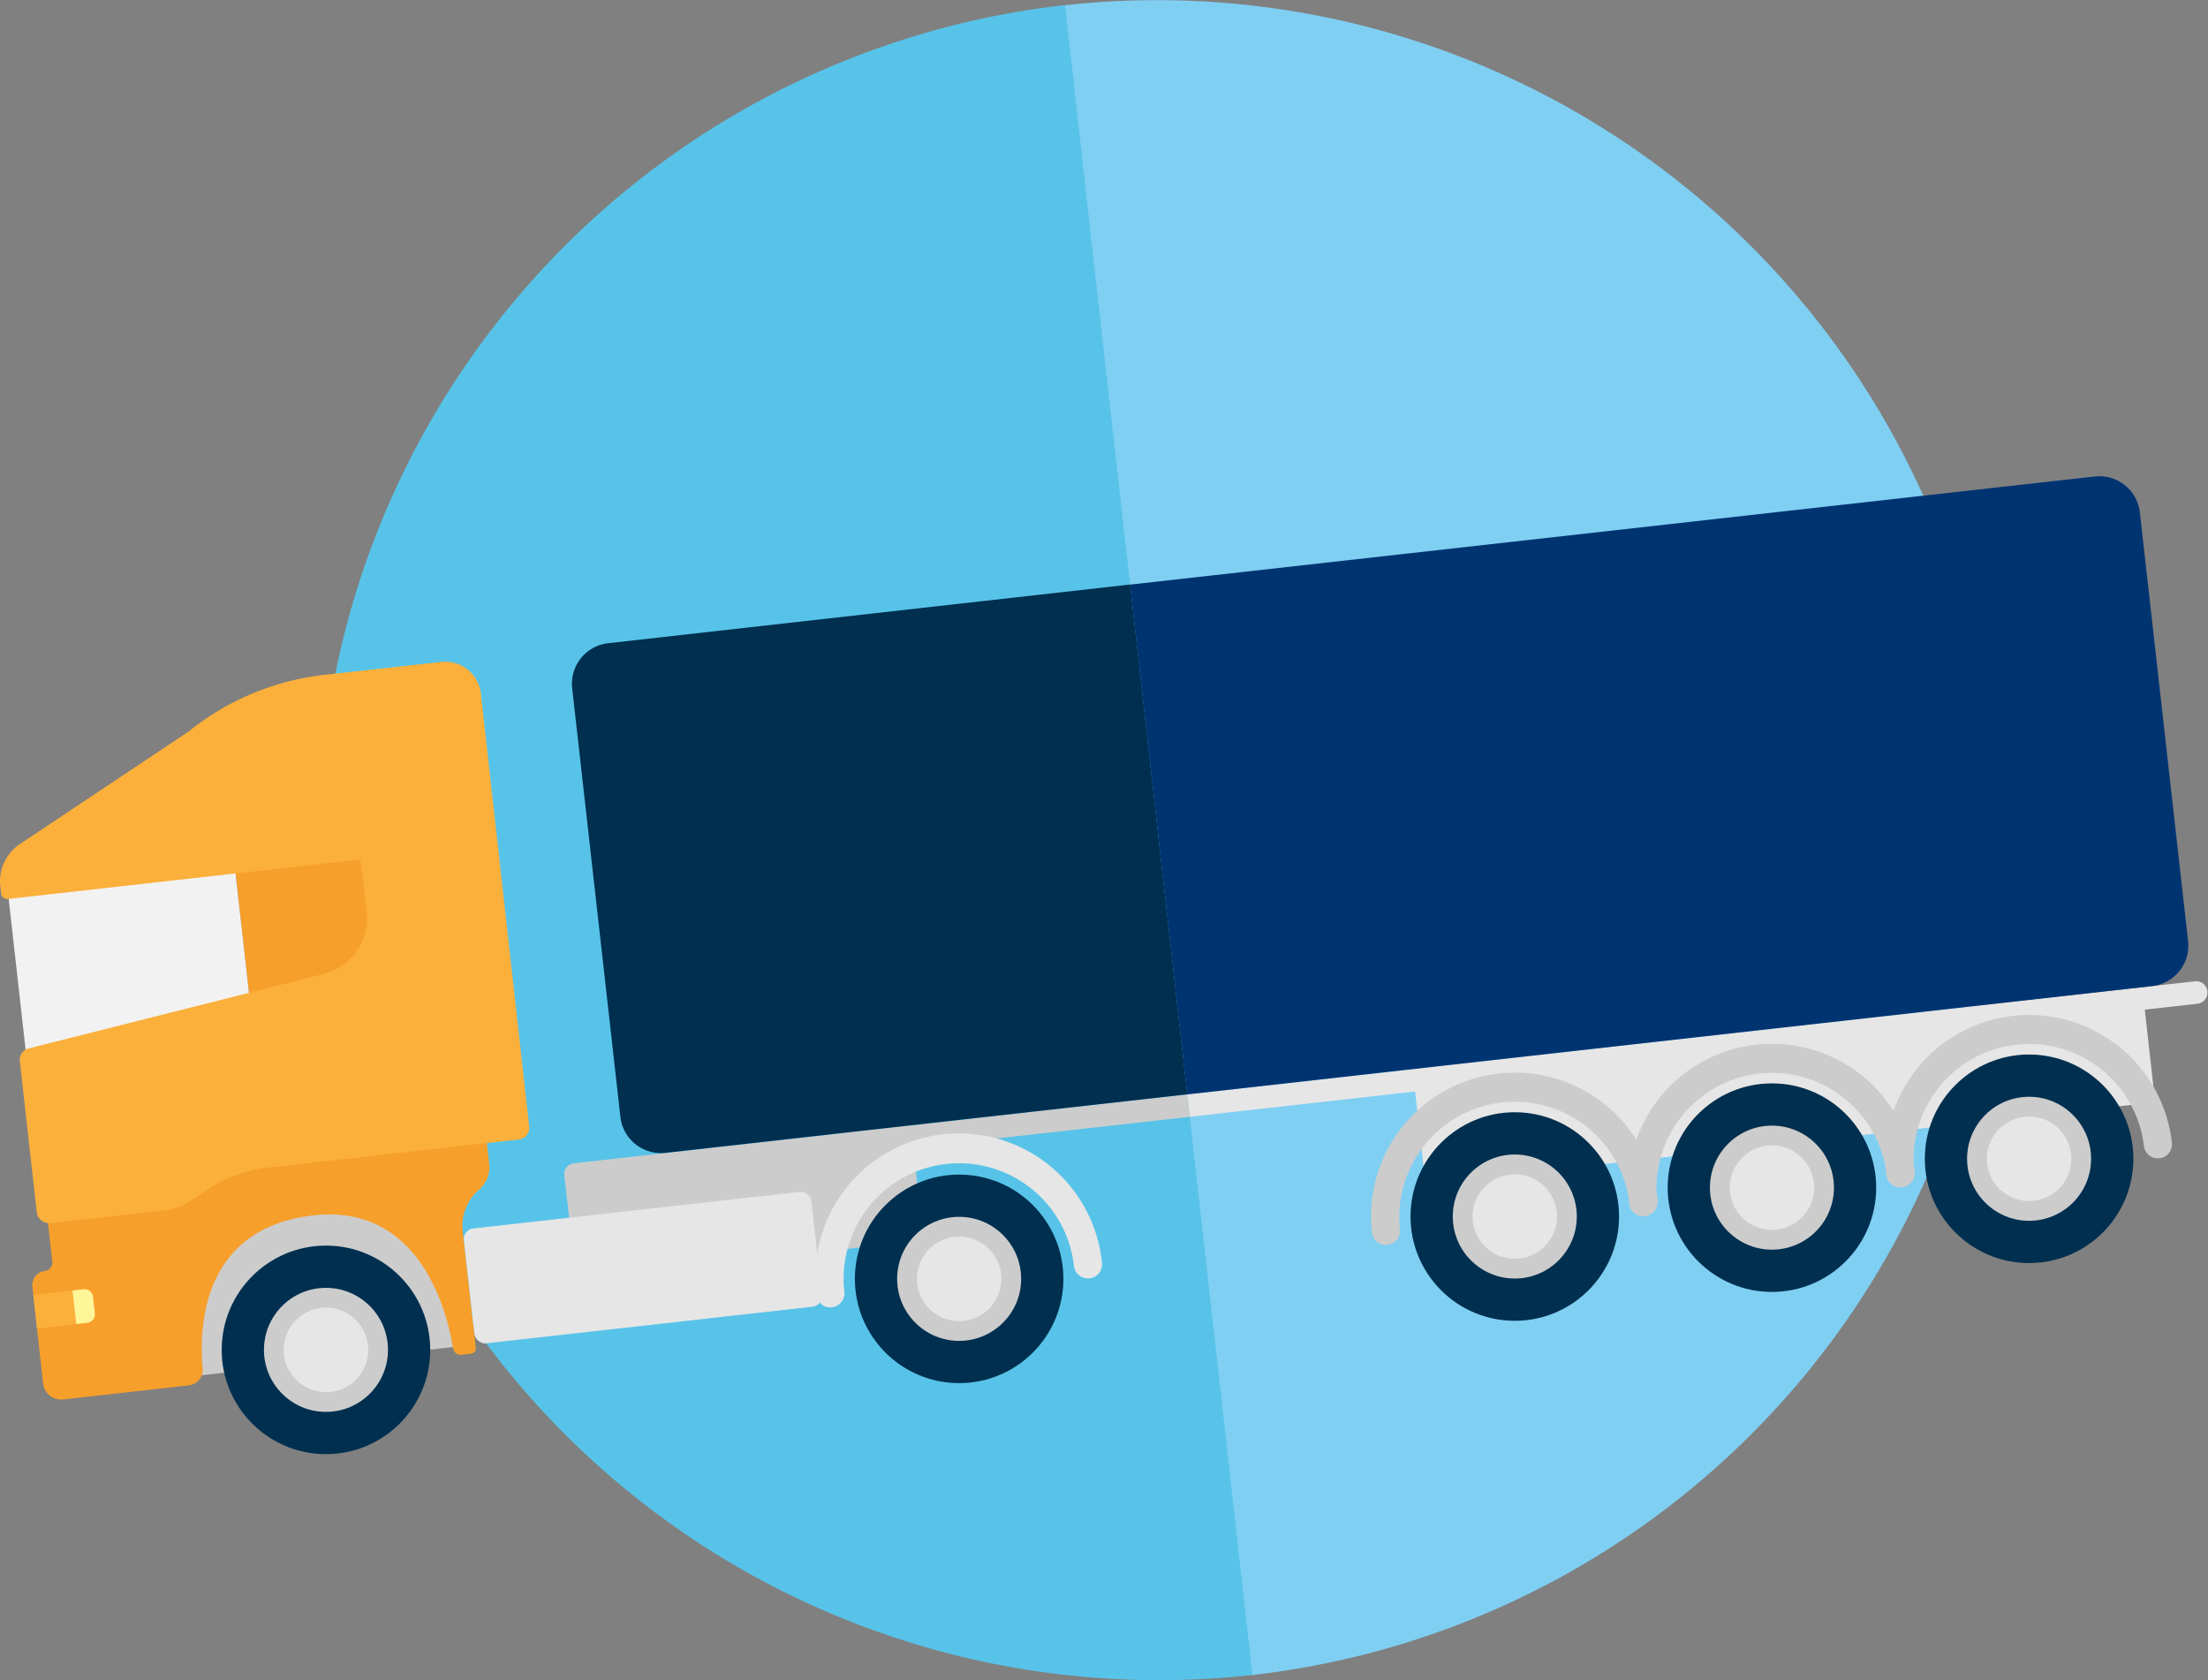 <svg id="Warstwa_1" data-name="Warstwa 1" xmlns="http://www.w3.org/2000/svg" viewBox="0 0 412.32 313.75"><rect x="0" y="0" width="412.32" height="313.75" fill="#808080" stroke="none"/><defs><style>.cls-1{fill:#7fcff3;}.cls-2{fill:#58c3e8;}.cls-3{fill:#ccc;}.cls-4{fill:#f79f2b;}.cls-5{fill:#f2f2f2;}.cls-6{fill:#e6e6e6;}.cls-7{fill:#fbb03b;}.cls-8{fill:#fff599;}.cls-9{fill:#002f4f;}.cls-10{fill:#003471;}</style></defs><title>Tir same</title><path class="cls-1" d="M445.78,205l35,311.79a156.87,156.87,0,1,0-35-311.79Z" transform="translate(-247.2 -203.99)"/><path class="cls-2" d="M307.69,378.33A156.88,156.88,0,0,0,481.08,516.74l-35-311.8A156.88,156.88,0,0,0,307.69,378.33Z" transform="translate(-247.2 -203.99)"/><rect class="cls-3" x="274.46" y="427.01" width="57.89" height="31.58" transform="translate(-294.68 -167.4) rotate(-6.4)"/><path class="cls-4" d="M255.85,429.59l1.12,10a1.55,1.55,0,0,1-1.37,1.71h0a2.68,2.68,0,0,0-2.35,3l2,18a3.38,3.38,0,0,0,3.73,3l23.46-2.63a2.94,2.94,0,0,0,2.61-3.2c-.68-7.29-.34-26.18,20.69-28.54,20.43-2.29,25.17,19.12,26.06,24.81a1.44,1.44,0,0,0,1.59,1.21l1.77-.2a1,1,0,0,0,.89-1.11l-2.44-21.78a8.88,8.88,0,0,1,2.74-7.46l.55-.51a5.43,5.43,0,0,0,1.66-4.54l-.69-6.21-47.07,5.28Z" transform="translate(-247.2 -203.99)"/><rect class="cls-4" x="292.33" y="362.71" width="25.79" height="27.37" transform="translate(-287.26 -167.61) rotate(-6.4)"/><rect class="cls-5" x="250.35" y="366.5" width="42.63" height="35.26" transform="translate(-288.34 -171.3) rotate(-6.4)"/><rect class="cls-3" x="353.37" y="417.7" width="65.31" height="21.58" rx="1.97" ry="1.97" transform="translate(-292.57 -158.27) rotate(-6.4)"/><rect class="cls-6" x="511.78" y="395.9" width="137.11" height="21.58" rx="2.86" ry="2.86" transform="translate(-288.93 -136.74) rotate(-6.4)"/><path class="cls-7" d="M282.46,340.55,250.91,361.6a8.38,8.38,0,0,0-3.66,7.88l.16,1.37a1.16,1.16,0,0,0,1.28,1l65.79-7.38,1.2,9.51a10.87,10.87,0,0,1-8.13,11.9l-55,13.87a2.21,2.21,0,0,0-1.65,2.38l3.16,28.16a2.36,2.36,0,0,0,2.62,2.09L278,430a10.42,10.42,0,0,0,4.66-1.72l2.84-1.91A26.39,26.39,0,0,1,297.29,422l46.82-5.25a2.16,2.16,0,0,0,1.91-2.4L337,333.51a6.71,6.71,0,0,0-7.42-5.92L307.75,330A49.14,49.14,0,0,0,282.46,340.55Z" transform="translate(-247.2 -203.99)"/><rect class="cls-6" x="334.61" y="429.87" width="65.31" height="21.58" rx="1.97" ry="1.97" transform="translate(-294.04 -160.29) rotate(-6.4)"/><path class="cls-6" d="M657.18,387.21,468.9,408.34l.47,4.18L657.64,391.4a2.11,2.11,0,0,0-.46-4.19Z" transform="translate(-247.2 -203.99)"/><path class="cls-3" d="M403.67,415.66l.47,4.18,65.23-7.32-.47-4.18Z" transform="translate(-247.2 -203.99)"/><rect class="cls-7" x="253.76" y="445.32" width="7.37" height="6.32" transform="translate(-295.6 -172.48) rotate(-6.4)"/><path class="cls-8" d="M261.09,444.71h2.08a1.6,1.6,0,0,1,1.6,1.6v3.11a1.6,1.6,0,0,1-1.6,1.6h-2.08a0,0,0,0,1,0,0v-6.32A0,0,0,0,1,261.09,444.71Z" transform="translate(-295.5 -171.88) rotate(-6.4)"/><circle class="cls-9" cx="60.87" cy="252.05" r="19.47"/><circle class="cls-3" cx="60.87" cy="252.05" r="11.58"/><circle class="cls-6" cx="60.87" cy="252.05" r="7.89"/><circle class="cls-9" cx="179.11" cy="238.79" r="19.47"/><circle class="cls-3" cx="179.11" cy="238.79" r="11.58"/><circle class="cls-6" cx="179.11" cy="238.79" r="7.89"/><path class="cls-6" d="M450.66,442.69a2.64,2.64,0,0,1-2.91-2.32,21.57,21.57,0,1,0-42.88,4.81,2.63,2.63,0,1,1-5.23.59,26.84,26.84,0,1,1,53.34-6A2.62,2.62,0,0,1,450.66,442.69Z" transform="translate(-247.2 -203.99)"/><circle class="cls-9" cx="282.87" cy="227.15" r="19.47"/><circle class="cls-3" cx="282.87" cy="227.15" r="11.58"/><circle class="cls-6" cx="282.87" cy="227.15" r="7.89"/><path class="cls-3" d="M554.42,431.05a2.63,2.63,0,0,1-2.91-2.32,21.58,21.58,0,0,0-42.89,4.81,2.63,2.63,0,1,1-5.23.58,26.84,26.84,0,0,1,53.35-6A2.64,2.64,0,0,1,554.42,431.05Z" transform="translate(-247.2 -203.99)"/><circle class="cls-9" cx="330.89" cy="221.76" r="19.47"/><circle class="cls-3" cx="330.89" cy="221.76" r="11.58"/><circle class="cls-6" cx="330.89" cy="221.76" r="7.89"/><path class="cls-3" d="M602.44,425.66a2.63,2.63,0,0,1-2.91-2.32,21.58,21.58,0,0,0-42.89,4.81,2.63,2.63,0,0,1-5.23.59,26.84,26.84,0,0,1,53.35-6A2.63,2.63,0,0,1,602.44,425.66Z" transform="translate(-247.2 -203.99)"/><circle class="cls-9" cx="378.91" cy="216.37" r="19.47"/><circle class="cls-3" cx="378.91" cy="216.37" r="11.58"/><circle class="cls-6" cx="378.91" cy="216.37" r="7.89"/><path class="cls-3" d="M650.46,420.27a2.63,2.63,0,0,1-2.91-2.32,21.58,21.58,0,0,0-42.89,4.81,2.63,2.63,0,0,1-5.23.59,26.84,26.84,0,0,1,53.35-6A2.63,2.63,0,0,1,650.46,420.27Z" transform="translate(-247.2 -203.99)"/><path class="cls-9" d="M360.78,324.09a7.62,7.62,0,0,0-6.73,8.43l9,80a7.62,7.62,0,0,0,8.43,6.73l97.44-10.93-10.68-95.19Z" transform="translate(-247.2 -203.99)"/><path class="cls-10" d="M655.8,379.69l-9-80a7.62,7.62,0,0,0-8.43-6.73L458.22,313.15l10.68,95.19,180.17-20.22A7.62,7.62,0,0,0,655.8,379.69Z" transform="translate(-247.2 -203.99)"/></svg>